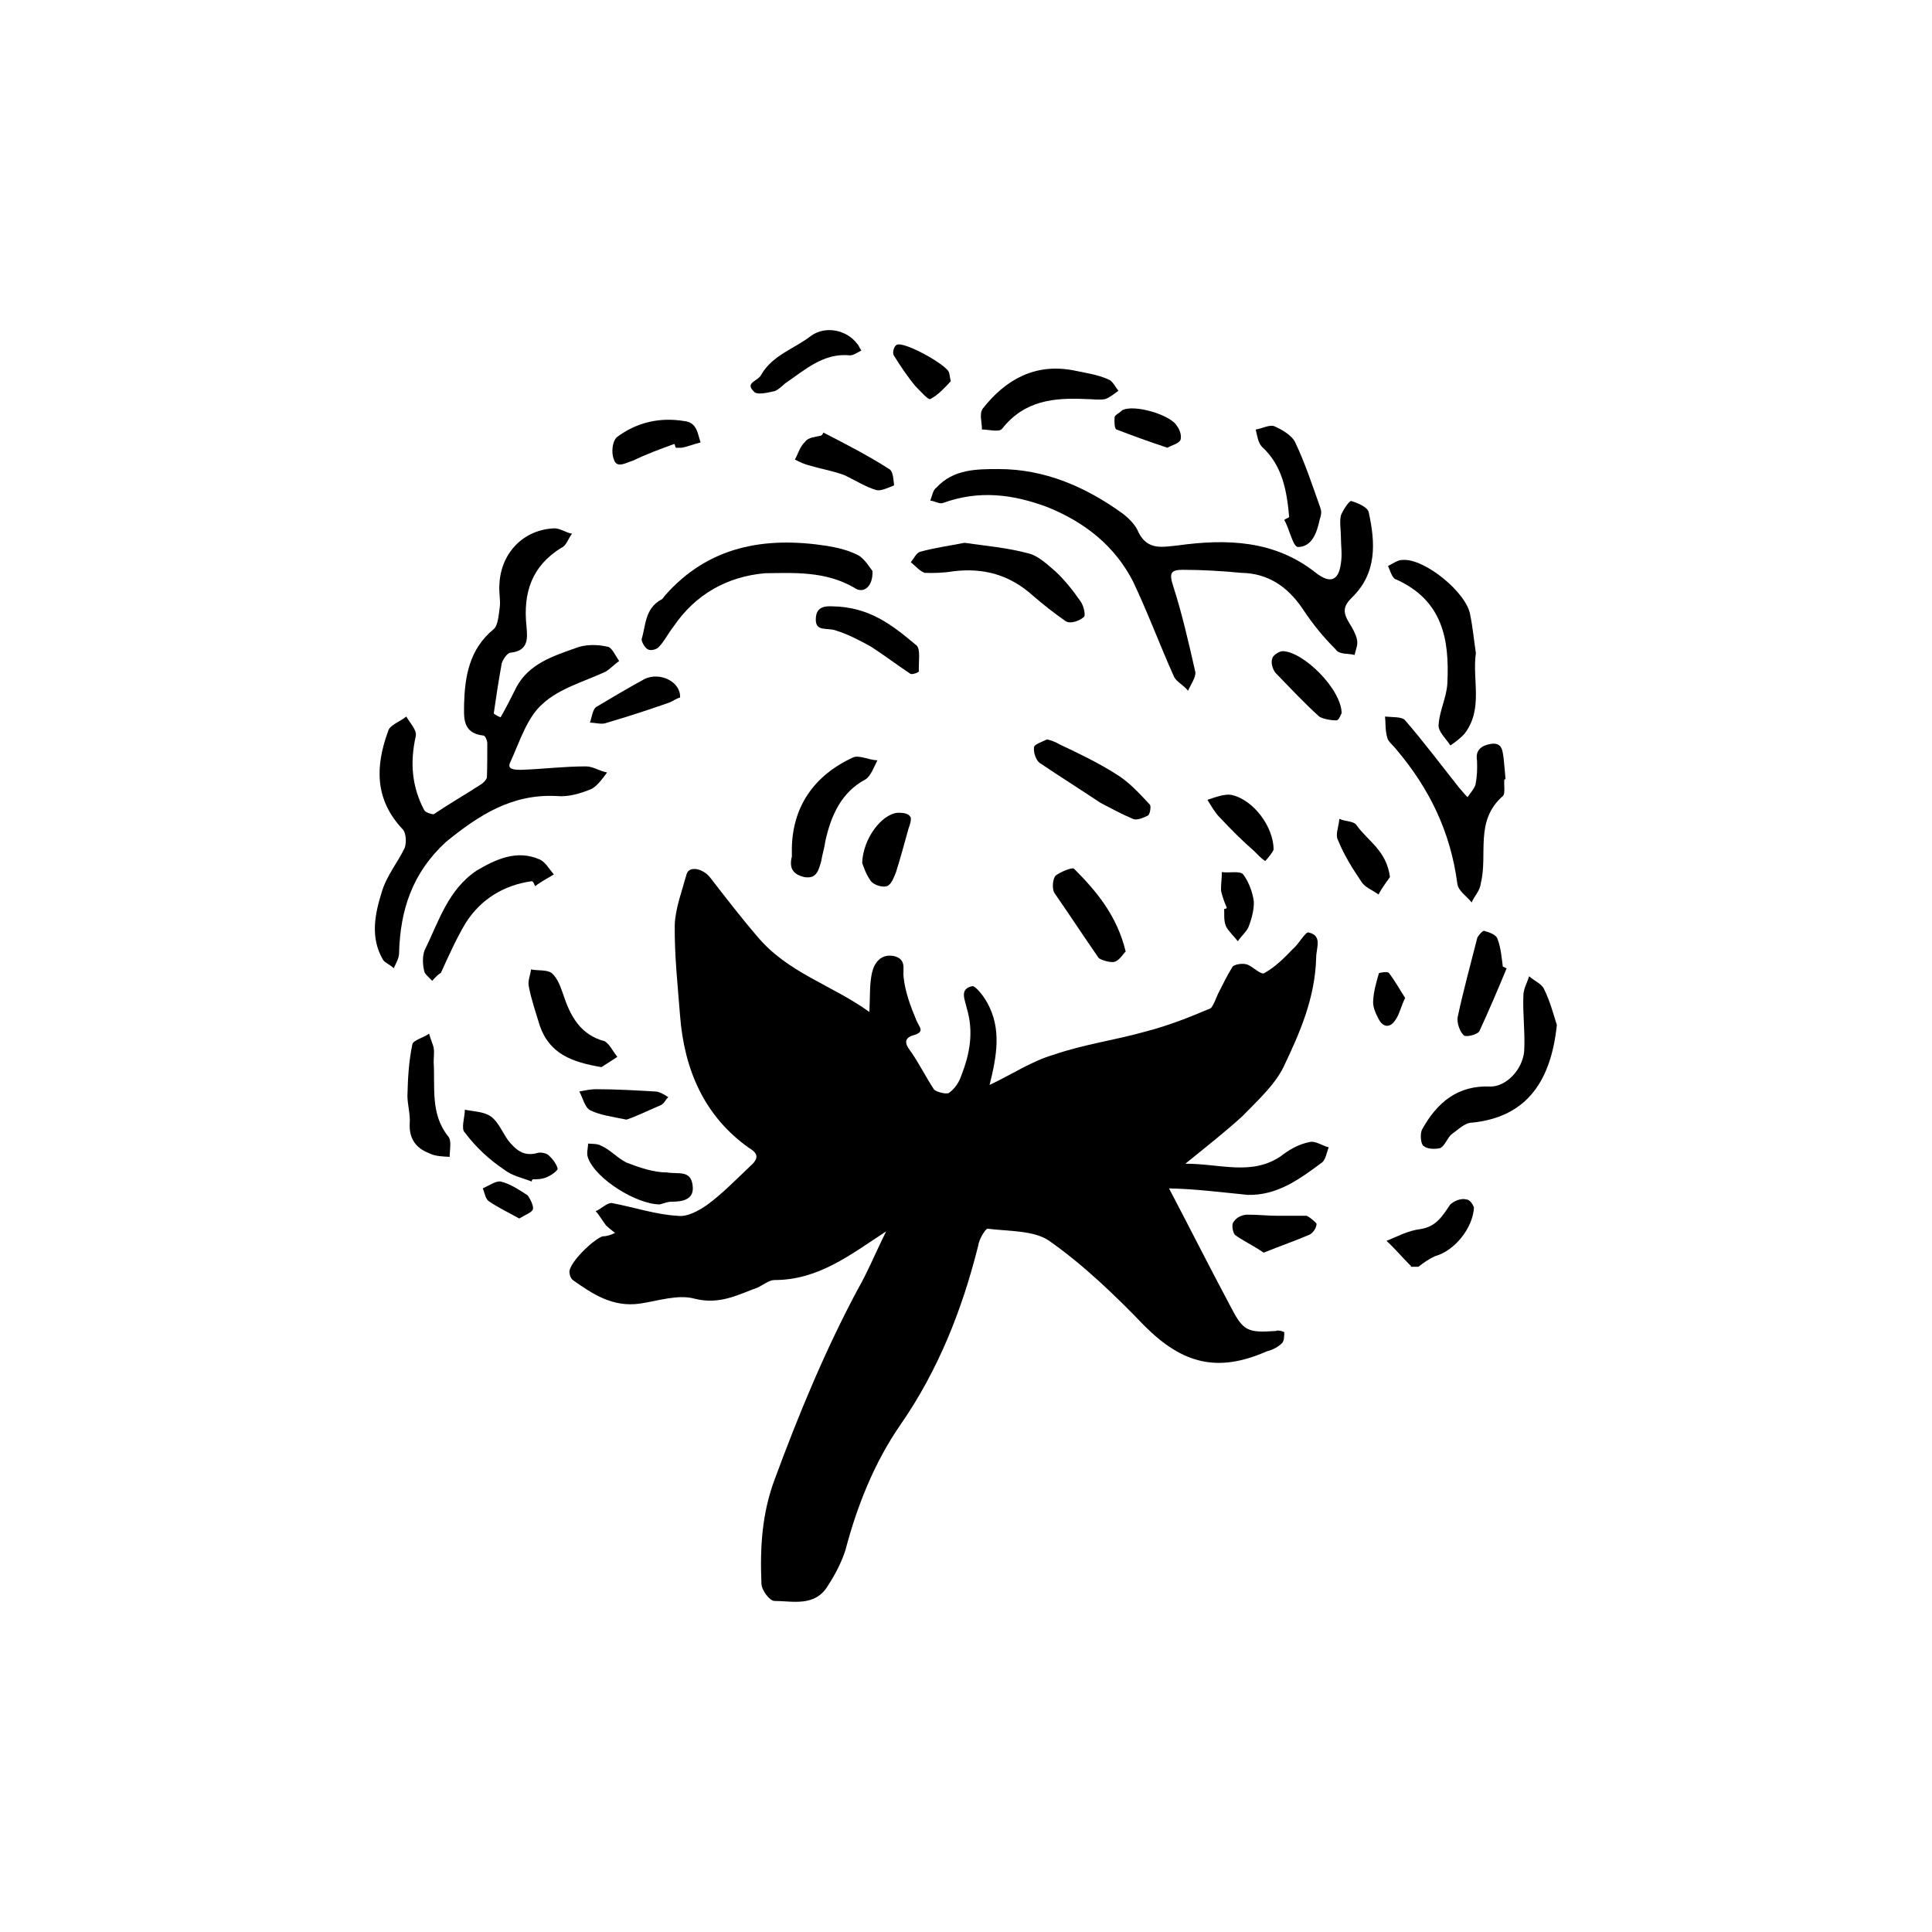 <?xml version="1.0" encoding="UTF-8"?>
<!-- Uploaded to: SVG Repo, www.svgrepo.com, Generator: SVG Repo Mixer Tools -->
<svg fill="#000000" width="800px" height="800px" version="1.1" viewBox="144 144 512 512" xmlns="http://www.w3.org/2000/svg">
 <g>
  <path d="m378.84 470.33c-9.574 6.246-17.938 12.895-29.625 12.895-1.309 0-2.922 1.211-4.231 1.914-5.34 1.914-10.176 4.734-16.93 3.023-4.434-1.207-9.672 0.605-14.512 1.312-7.152 1.008-12.496-2.519-17.734-6.246-0.703-0.605-0.906-1.613-0.906-2.219 0.102-2.519 6.25-8.465 8.77-9.371 1.211 0 2.316-0.402 3.324-0.906-0.906-0.707-1.715-1.312-2.418-2.016-1.008-1.309-1.816-2.82-2.723-3.731 1.512-0.602 3.227-2.516 4.535-2.113 5.844 1.109 11.488 3.023 17.129 3.324 2.519 0.402 5.644-1.309 8.062-3.023 3.93-2.922 7.555-6.648 11.285-10.176 2.418-2.117 1.914-3.426-0.305-4.738-11.887-8.363-17.23-20.754-18.336-35.062-0.605-7.859-1.512-16.02-1.41-24.184 0.203-4.434 1.914-8.867 3.125-13.301 0.605-2.316 4.231-1.613 6.144 0.707 4.231 5.441 8.16 10.578 12.492 15.617 8.062 9.773 19.949 13 29.824 20.152 0.203-4.133 0-7.457 0.707-10.48 0.605-2.519 2.316-5.039 5.844-4.332 3.426 0.906 2.219 3.527 2.519 5.641 0.402 3.832 1.816 7.66 3.426 11.488 0.805 1.812 2.117 2.82-0.402 3.727-3.828 0.91-2.117 3.125-0.906 4.738 2.117 3.125 3.828 6.551 5.945 9.773 0.605 0.605 3.023 1.309 3.93 0.906 1.41-1.008 2.621-2.621 3.223-4.434 2.316-5.844 3.426-11.688 1.512-18.035-0.402-2.117-2.113-5.141 1.512-5.844 0.906 0 3.023 2.719 3.93 4.434 3.828 6.852 2.519 14.105 0.605 21.766 6.144-2.922 11.184-6.348 17.129-8.062 7.859-2.723 16.223-3.828 24.383-6.148 5.844-1.512 11.488-3.727 17.129-6.144 0.805-0.906 1.309-2.519 1.914-3.828 1.211-2.32 2.32-4.738 3.832-7.156 0.504-0.605 2.519-1.008 3.828-0.605 1.715 0.605 3.828 3.023 4.734 2.215 2.824-1.609 5.141-3.926 7.457-6.344 1.613-1.309 3.324-4.734 4.231-4.332 3.629 0.906 1.914 4.031 1.914 6.75-0.301 10.578-4.231 19.648-8.664 28.918-2.316 4.734-6.953 8.969-10.984 13.098-4.43 4.031-9.168 7.762-15.012 12.496 9.27 0 17.434 3.223 25.191-1.914 2.418-1.914 5.039-3.324 7.758-3.828 1.41-0.402 3.426 1.008 5.039 1.41-0.504 1.207-0.805 3.324-1.812 4.031-5.945 4.434-11.891 8.766-19.648 8.562-7.156-0.703-14.207-1.609-20.859-1.711 5.141 9.773 10.68 20.758 16.324 31.336 3.324 6.449 4.434 6.953 11.891 6.449 0.906-0.402 2.316 0.301 2.316 0.301 0 1.008 0 2.519-0.707 3.023-1.008 1.008-2.519 1.715-4.031 2.117-12.898 5.644-22.168 3.324-32.242-6.75-7.758-8.062-16.121-16.125-25.289-22.574-4.031-2.82-10.781-2.516-16.324-3.223-0.605 0-2.316 2.82-2.519 4.535-4.231 16.93-10.578 32.949-20.555 47.359-6.852 9.875-11.488 21.363-14.609 33.25-1.008 3.223-2.82 6.648-4.535 9.27-3.426 5.945-9.473 4.231-14.309 4.231-1.211 0-3.426-2.82-3.426-4.637-0.402-9.469 0.102-18.637 3.629-27.906 6.246-16.93 13.297-33.957 21.863-49.98 2.719-4.734 4.938-10.176 7.559-15.414z"/>
  <path d="m276.66 334.1c1.512-2.621 2.82-5.238 4.231-8.062 3.324-6.144 9.672-8.16 15.617-10.277 2.519-1.008 5.644-1.008 8.363-0.402 1.211 0 2.215 2.418 3.223 3.828-1.102 0.707-2.414 2.117-3.621 2.82-5.644 2.621-12.293 4.434-16.727 8.566-4.031 3.527-5.945 9.773-8.465 15.316-1.109 2.117 1.109 2.117 3.023 2.117 5.644-0.203 11.184-0.906 17.027-0.906 1.812 0 3.727 1.309 5.543 1.613-1.309 1.809-2.519 3.422-4.031 4.328-3.121 1.309-6.348 2.219-9.371 1.914-11.887-0.605-20.656 5.141-29.32 12.191-8.969 8.262-12.09 18.137-12.395 29.422 0 1.41-0.805 2.621-1.41 4.031-1.008-1.008-2.316-1.41-2.82-2.215-3.527-5.945-2.117-12.293-0.402-17.836 1.309-4.535 4.231-7.859 6.144-11.891 0.504-1.512 0.305-3.93-0.504-4.836-7.457-7.859-7.356-16.625-3.93-25.996 0.402-1.715 3.125-2.519 4.836-3.93 0.906 1.613 2.824 3.527 2.519 5.141-1.613 7.152-1.008 13.5 2.219 19.648 0.402 0.703 2.016 1.105 2.519 1.105 4.332-2.922 8.262-5.137 12.594-7.957 0.605-0.402 1.211-1.008 1.512-1.715 0.102-3.023 0.102-6.144 0.102-9.07 0-0.906-0.605-2.117-1.008-2.117-5.746-0.602-5.141-5.035-5.141-8.359 0.203-7.152 1.309-14.508 7.859-19.852 1.109-0.906 1.309-3.727 1.613-5.945 0.203-2.016-0.301-3.828-0.102-6.047 0.402-8.062 6.246-14.41 14.609-14.711 1.512 0 3.125 1.211 4.637 1.41-1.109 1.414-1.512 3.227-2.82 3.731-7.859 4.836-10.18 11.891-9.27 20.758 0.301 3.223 0.605 6.551-4.231 7.055-0.805 0-2.016 1.812-2.316 2.82-0.809 4.434-1.516 9.066-2.121 13.301 0.605 0.504 1.312 0.805 1.812 1.008z"/>
  <path d="m499.35 286.14c0-1.812-0.402-3.727 0-5.543 0.504-1.309 2.117-3.828 2.719-3.828 1.715 0.504 4.332 1.613 4.637 2.922 1.812 8.16 2.215 16.121-4.332 22.57-2.519 2.422-2.519 4.031-0.809 6.852 0.805 1.211 1.715 2.926 2.016 4.234 0.402 1.512-0.301 2.719-0.605 4.231-1.715-0.504-4.031 0-5.039-1.512-3.223-3.223-6.043-6.648-8.766-10.781-4.031-5.945-9.27-9.371-16.223-9.473-5.137-0.5-10.379-0.805-15.516-0.805-3.223 0-3.629 0.906-2.519 4.332 2.316 7.152 4.133 15.113 5.844 22.672 0.301 1.312-1.211 3.426-1.914 5.039-1.211-1.512-3.125-2.418-3.727-3.727-3.832-8.566-6.953-17.031-10.883-25.293-4.84-9.371-12.699-15.617-22.672-19.648-9.172-3.426-18.137-4.535-27.609-1.109-0.906 0.402-2.219-0.504-3.426-0.605 0.605-1.512 0.707-2.82 1.613-3.426 4.535-4.938 10.68-4.938 16.523-4.938 12.09 0 22.973 4.637 32.848 11.789 1.715 1.312 3.426 3.023 4.234 5.039 2.418 4.734 6.246 3.828 10.277 3.426 13.098-1.812 25.695-1.41 36.578 7.152 3.824 3.027 6.144 2.32 6.75-2.414 0.402-2.418 0-4.637 0-7.156z"/>
  <path d="m542.68 350.52c-0.199 1.312 0.305 3.828-0.402 4.434-7.555 6.551-3.93 15.52-5.844 23.074-0.199 2.117-1.711 3.328-2.418 5.141-1.41-1.812-3.629-3.023-3.828-5.141-1.812-13.602-7.356-24.988-16.023-35.266-0.906-1.211-2.215-2.117-2.516-3.223-0.605-2.117-0.406-4.031-0.605-5.644 1.914 0.203 4.535 0 5.34 1.008 5.039 5.844 9.574 11.891 14.207 17.734 0.805 0.906 1.512 1.812 2.316 2.621 0.605-0.906 1.715-2.117 2.117-3.324 0.402-2.117 0.504-4.031 0.402-6.348-0.504-2.824 1.211-4.035 3.629-4.438 3.125-0.504 3.125 1.914 3.426 3.828 0.203 1.812 0.301 3.426 0.504 5.543h-0.305z"/>
  <path d="m375.21 295.31c0.203 4.031-2.316 6.246-4.836 4.434-7.66-4.434-15.922-3.93-23.68-3.832-10.078 0.906-18.438 5.644-24.184 14.105-1.309 1.613-2.316 3.731-3.828 5.344-0.504 0.707-2.215 1.211-3.023 0.707-0.703-0.305-1.711-2.019-1.613-2.723 1.109-3.527 0.805-8.062 5.238-10.48 0.203 0 0.605-0.605 0.906-1.008 11.59-13.199 26.605-15.719 42.93-13.199 3.019 0.504 5.945 1.211 8.562 2.621 1.715 1.207 2.723 3.023 3.527 4.031z"/>
  <path d="m556.58 415.62c-1.512 14.508-7.656 24.383-22.469 25.895-1.914 0-3.629 1.812-5.34 3.023-1.211 0.906-1.816 3.125-3.125 3.727-1.309 0.305-3.426 0.305-4.434-0.602-0.707-0.605-0.906-3.023-0.402-4.231 4.031-7.356 9.574-11.891 18.238-11.488 4.031 0 8.363-4.332 8.867-9.27 0.301-4.734-0.402-9.875-0.203-14.812 0-1.812 1.008-3.426 1.512-5.141 1.41 1.211 3.324 2.016 3.93 3.324 1.715 3.426 2.621 7.156 3.426 9.574z"/>
  <path d="m535.12 317.07c-1.008 7.152 2.016 14.711-2.922 21.262-1.008 1.211-2.519 2.316-3.828 3.223-1.008-1.613-3.324-3.727-3.125-5.441 0.203-3.727 2.117-7.254 2.316-10.984 0.605-11.785-1.309-21.961-13.402-27.504-1.207-0.203-1.711-2.316-2.316-3.629 1.41-0.707 2.519-1.613 3.93-1.613 5.742-0.402 16.828 8.566 17.836 14.508 0.703 3.43 1.008 6.856 1.512 10.18z"/>
  <path d="m399.59 287.85c5.543 0.805 11.488 1.309 17.031 2.82 2.519 0.605 5.039 3.023 6.953 4.637 2.519 2.316 4.836 5.238 6.852 8.16 0.805 1.211 1.41 3.828 0.703 4.133-1.211 1.008-3.527 1.812-4.734 1.008-3.023-2.117-5.742-4.231-8.664-6.75-6.144-5.543-13.098-7.457-21.16-6.449-2.418 0.402-5.242 0.5-7.559 0.402-1.309-0.504-2.418-1.816-3.629-2.824 0.805-1.008 1.41-2.316 2.316-2.719 3.934-1.109 7.863-1.613 11.891-2.418z"/>
  <path d="m284.93 377.53c-7.356 1.008-13.504 4.734-17.531 11.082-2.523 4.234-4.438 8.566-6.551 13.203-0.605 0.301-1.512 1.207-2.32 2.117-0.805-0.91-2.016-1.816-2.113-2.621-0.406-1.715-0.504-3.828 0.098-5.441 3.731-7.559 6.148-16.02 13.805-21.16 5.141-3.023 10.578-5.543 16.523-3.023 1.613 0.605 2.621 2.519 3.93 4.031-1.711 1.109-3.422 1.914-4.934 3.125-0.402-0.809-0.504-1.211-0.906-1.312z"/>
  <path d="m353.85 368.76c0.203-10.68 5.543-19.145 16.324-24.082 1.715-0.605 4.231 0.805 6.348 0.805-0.906 1.715-1.711 4.133-3.121 5.039-6.449 3.426-9.172 9.574-10.684 16.426-0.199 1.613-0.805 3.527-1.105 5.34-0.707 2.418-1.211 4.734-4.535 4.133-2.82-0.707-4.031-2.215-3.223-5.441-0.004-0.504-0.004-1.008-0.004-2.219z"/>
  <path d="m431.84 249.76c-8.465-0.402-16.324 0.305-22.27 7.859-0.805 1.008-3.527 0.203-5.34 0.203 0-1.914-0.805-4.332 0.301-5.644 5.945-7.559 13.703-11.891 23.68-10.078 3.324 0.707 6.652 1.113 9.676 2.523 1.008 0.402 1.715 2.016 2.519 2.922-1.109 0.805-2.32 1.812-3.527 2.215-1.512 0.305-3.426 0-5.039 0z"/>
  <path d="m485.64 281c-0.602-6.754-1.711-13.605-7.254-18.641-1.008-1.109-1.211-2.922-1.613-4.535 1.613-0.203 3.527-1.312 4.84-0.906 2.117 0.906 4.637 2.418 5.543 4.133 2.719 5.644 4.734 11.891 6.75 17.531 0.402 1.105 0.199 2.012-0.203 3.223-0.707 3.324-2.016 7.152-5.742 7.152-1.309 0-2.316-5.039-3.629-7.152 0.402-0.402 0.906-0.402 1.309-0.805z"/>
  <path d="m303.37 426.8c-7.656-1.309-13.703-3.426-16.324-10.984-1.008-3.324-2.316-7.152-2.922-10.477-0.301-1.41 0.504-3.227 0.605-4.434 1.914 0.402 4.231 0 5.543 1.008 1.512 1.41 2.215 3.426 2.922 5.441 1.914 5.844 4.535 10.883 11.082 12.594 1.309 0.805 2.117 2.621 3.324 4.133-1.508 1.008-3.121 2.016-4.231 2.719z"/>
  <path d="m421.46 339.95c1.309 0.301 2.316 0.707 3.324 1.309 5.141 2.418 10.379 4.938 15.113 7.961 3.426 2.117 6.144 5.141 8.867 8.062 0.301 0.504 0 2.418-0.504 2.82-1.207 0.605-3.019 1.41-4.027 0.906-2.922-1.211-5.844-2.82-8.566-4.231-5.441-3.629-10.883-7.055-16.121-10.582-1.008-0.707-1.715-2.82-1.512-4.133 0-0.805 2.016-1.41 3.426-2.113z"/>
  <path d="m258.93 425.49c0.402 6.75-0.91 13.703 3.828 19.648 1.008 1.109 0.402 3.727 0.402 5.441-1.715-0.102-3.828-0.102-5.543-1.008-3.324-1.312-5.238-3.731-5.039-7.859 0.203-2.215-0.605-5.141-0.605-7.254 0.102-4.938 0.402-9.371 1.309-13.703 0.203-1.109 2.922-1.715 4.434-2.82 0.305 1.207 1.012 2.816 1.215 3.727 0.199 1.309 0 2.418 0 3.828z"/>
  <path d="m442.32 396.17c-0.707 0.605-1.512 2.219-2.926 2.723-1.211 0.301-3.629-0.504-4.231-1.008-4.031-5.844-7.961-11.789-11.789-17.332-0.605-1.109-0.402-3.727 0.402-4.535 1.211-0.906 4.234-2.215 4.836-1.812 5.945 5.945 11.387 12.395 13.707 21.965z"/>
  <path d="m318.89 463.18c-6.144 0-16.93-6.648-19.043-12.293-0.504-1.309 0-2.519 0-3.828 1.211 0.102 2.519 0 3.527 0.605 2.316 1.008 4.231 3.223 6.648 4.434 3.426 1.309 7.152 2.617 10.781 2.617 3.023 0.504 6.246-0.707 6.75 3.426 0.504 3.731-2.519 4.336-5.742 4.336-0.906 0-1.816 0.402-2.922 0.703z"/>
  <path d="m364.43 304.68c10.176 0.098 16.324 5.238 22.469 10.375 1.109 1.008 0.504 4.434 0.605 6.852 0 0.301-1.914 1.008-2.316 0.605-3.629-2.418-6.953-4.938-10.379-7.152-2.922-1.613-6.148-3.324-9.473-4.332-2.215-0.707-5.238 0.402-5.137-2.922 0-3.731 3.121-3.426 4.231-3.426z"/>
  <path d="m284.93 457.13c-2.519-1.008-5.242-1.512-7.258-3.121-3.93-2.621-7.555-5.945-10.477-9.875-1.109-0.906 0-4.133 0-6.047 2.519 0.504 5.238 0.504 7.055 1.914 1.914 1.512 2.922 4.133 4.434 6.246 1.914 2.316 3.93 4.332 7.656 3.324 0.805-0.301 2.215 0 2.82 0.402 1.109 0.91 2.316 2.422 2.621 3.731 0 0.605-1.914 1.914-3.023 2.316-1.211 0.508-2.418 0.508-3.527 0.508-0.301 0.199-0.301 0.199-0.301 0.602z"/>
  <path d="m362.21 258.63c5.844 3.023 11.789 6.047 17.434 9.672 1.109 0.605 1.109 2.922 1.309 4.332-1.609 0.605-3.523 1.613-4.836 1.211-2.922-0.906-5.543-2.617-8.363-3.93-2.922-1.109-6.047-1.613-9.07-2.519-1.309-0.301-2.719-0.906-4.027-1.609 0.805-1.41 1.309-3.426 2.719-4.734 0.906-1.211 2.621-1.211 4.231-1.613 0.203-0.102 0.508-0.504 0.605-0.809z"/>
  <path d="m543.28 400.6c-2.418 5.848-4.734 11.285-7.254 16.727-0.605 0.91-3.828 1.715-4.231 0.91-0.91-0.91-1.715-3.023-1.512-4.637 1.512-7.055 3.426-14.008 5.238-21.16 0.402-0.707 1.512-2.016 1.914-1.715 1.41 0.402 3.125 1.008 3.426 2.117 0.906 2.316 1.109 5.141 1.41 7.356 0.402 0 0.707 0.402 1.008 0.402z"/>
  <path d="m534.62 463.98c-0.305 5.644-5.34 11.59-10.277 12.898-1.512 0.707-2.922 1.613-4.434 2.824h-1.914c-0.102 0-0.102-0.402-0.301-0.402-2.019-2.019-4.133-4.535-6.25-6.453 2.922-1.211 5.742-2.719 8.969-3.125 4.133-0.605 5.844-3.426 7.859-6.449 1.008-1.004 2.922-1.809 4.332-1.406 0.906 0 1.711 1.309 2.016 2.113z"/>
  <path d="m372.29 236.86c-1.109 0.605-2.117 1.312-3.023 1.312-7.055-0.707-11.891 3.828-17.23 7.457-0.805 0.707-1.715 1.613-2.719 2.016-1.914 0.402-4.836 1.211-5.644 0-2.316-2.32 1.312-2.621 2.117-4.434 3.023-5.141 8.664-6.75 13.098-10.176 3.828-2.824 9.574-1.613 12.293 2.113 0.305 0.102 0.504 1.008 1.109 1.711z"/>
  <path d="m322.71 261.65c-3.629 1.309-7.457 2.719-10.984 4.434-2.016 0.605-4.231 2.117-5.039-0.301-0.703-1.715-0.504-4.738 0.809-5.945 5.238-3.93 11.387-5.34 17.934-4.234 3.328 0.402 3.426 3.328 4.234 5.644-1.715 0.402-3.324 1.109-5.039 1.41h-1.512c-0.203-0.301-0.203-0.707-0.402-1.008z"/>
  <path d="m499.55 333.09c-0.203 0-0.605 1.812-1.41 1.812-1.512 0-3.629-0.402-4.535-1.008-4.129-3.727-7.961-7.859-11.586-11.586-0.809-1.008-1.312-2.824-0.809-3.93 0.102-0.605 1.715-1.812 2.719-1.812 5.445 0.098 15.621 10.074 15.621 16.523z"/>
  <path d="m478.89 475.97c-2.621-1.812-5.441-3.125-7.656-4.734-0.605-0.906-0.906-2.824-0.305-3.426 0.707-1.211 2.316-1.914 3.727-1.914 2.719 0 5.441 0.301 8.062 0.301h7.559c0.906 0.402 2.316 1.613 2.621 2.117 0 1.109-0.906 2.316-1.715 2.82-3.93 1.711-7.859 3.023-12.293 4.836z"/>
  <path d="m372.49 372.69c0.199-6.449 5.137-12.898 9.371-13.301 1.008 0 2.719 0 3.324 1.008 0.504 0.402 0 2.117-0.402 3.125-1.008 3.629-2.117 7.758-3.324 11.586-0.508 1.312-1.312 3.426-2.422 3.731-1.207 0.402-3.426-0.305-4.231-1.312-1.309-1.812-1.914-3.727-2.316-4.836z"/>
  <path d="m481.52 369.16c-0.301 0.805-1.41 2.117-2.215 3.023-1.008-0.605-2.117-1.812-3.023-2.719-2.926-2.519-6.047-5.644-8.969-8.766-1.312-1.312-2.219-2.926-3.328-4.738 2.117-0.703 4.535-1.613 6.352-1.309 5.941 1.309 11.184 8.562 11.184 14.508z"/>
  <path d="m512.35 376.42c-0.805 1.211-2.117 2.82-3.023 4.637-1.609-1.211-3.625-1.816-4.633-3.531-2.32-3.426-4.637-7.152-6.148-10.98-0.703-1.312 0.203-3.328 0.402-5.543 1.715 0.805 3.93 0.504 4.637 1.812 3.023 4.133 7.859 6.652 8.766 13.605z"/>
  <path d="m324.23 328.86c-0.707 0.102-1.816 0.906-2.824 1.312-5.438 1.914-10.98 3.727-16.523 5.34-1.309 0.605-3.023 0-4.535 0 0.504-1.512 0.707-3.426 1.613-4.133 4.231-2.519 8.465-5.039 12.898-7.457 4.031-1.914 9.57 0.707 9.371 4.938z"/>
  <path d="m310.02 440.71c-3.93-0.809-7.156-1.211-9.676-2.519-1.41-0.805-1.914-3.324-2.82-4.938 1.613-0.301 2.922-0.605 4.434-0.605 5.141 0 10.48 0.301 15.617 0.605 1.109 0 2.316 0.707 3.527 1.512-0.703 0.605-1.109 1.812-2.215 2.215-3.125 1.312-6.348 2.922-8.867 3.731z"/>
  <path d="m469.12 384.58c-0.605-1.41-1.109-2.719-1.512-4.434-0.102-1.613 0.203-3.324 0.203-5.039 1.914 0.305 4.734-0.402 5.641 0.605 1.512 2.016 2.519 4.836 2.82 7.152 0.102 2.016-0.504 4.434-1.309 6.551-0.402 1.309-2.016 2.621-2.922 4.031-1.109-1.41-2.519-2.723-3.125-3.93-0.703-1.613-0.402-3.426-0.504-4.637 0.102 0 0.504 0 0.707-0.301z"/>
  <path d="m395.97 245.03c-1.512 1.613-3.426 3.727-5.441 4.734-0.504 0.305-2.723-2.215-3.93-3.426-2.117-2.519-4.031-5.441-5.742-8.16-0.402-0.707 0-2.418 0.805-2.82 2.016-0.906 12.898 5.141 13.805 7.254 0.199 0.605 0.199 1.109 0.504 2.418z"/>
  <path d="m453.4 262.66c-4.938-1.613-9.27-3.223-13.504-4.836-0.602-0.203-0.602-2.219-0.504-3.324 0.203-0.605 1.211-1.008 1.918-1.715 2.922-1.812 12.996 1.109 14.609 4.133 0.707 0.906 1.309 2.519 0.906 3.727-0.605 1.008-2.316 1.309-3.426 2.016z"/>
  <path d="m516.38 408.46c-1.109 2.219-1.512 4.336-2.519 5.746-1.512 2.418-3.426 2.016-4.535-0.203-0.805-1.512-1.609-3.324-1.41-4.938 0.102-2.215 0.805-4.734 1.512-7.152 0-0.102 2.418-0.605 2.719 0 1.512 2.016 2.926 4.535 4.234 6.547z"/>
  <path d="m281.6 466.91c-2.922-1.613-5.641-2.926-8.16-4.637-0.906-0.805-1.008-2.316-1.512-3.324 1.715-0.805 3.629-2.117 4.836-1.812 2.519 0.605 4.836 2.215 7.055 3.629 0.805 1.109 1.613 2.82 1.41 3.727-0.301 0.805-1.914 1.41-3.629 2.418z"/>
 </g>
</svg>